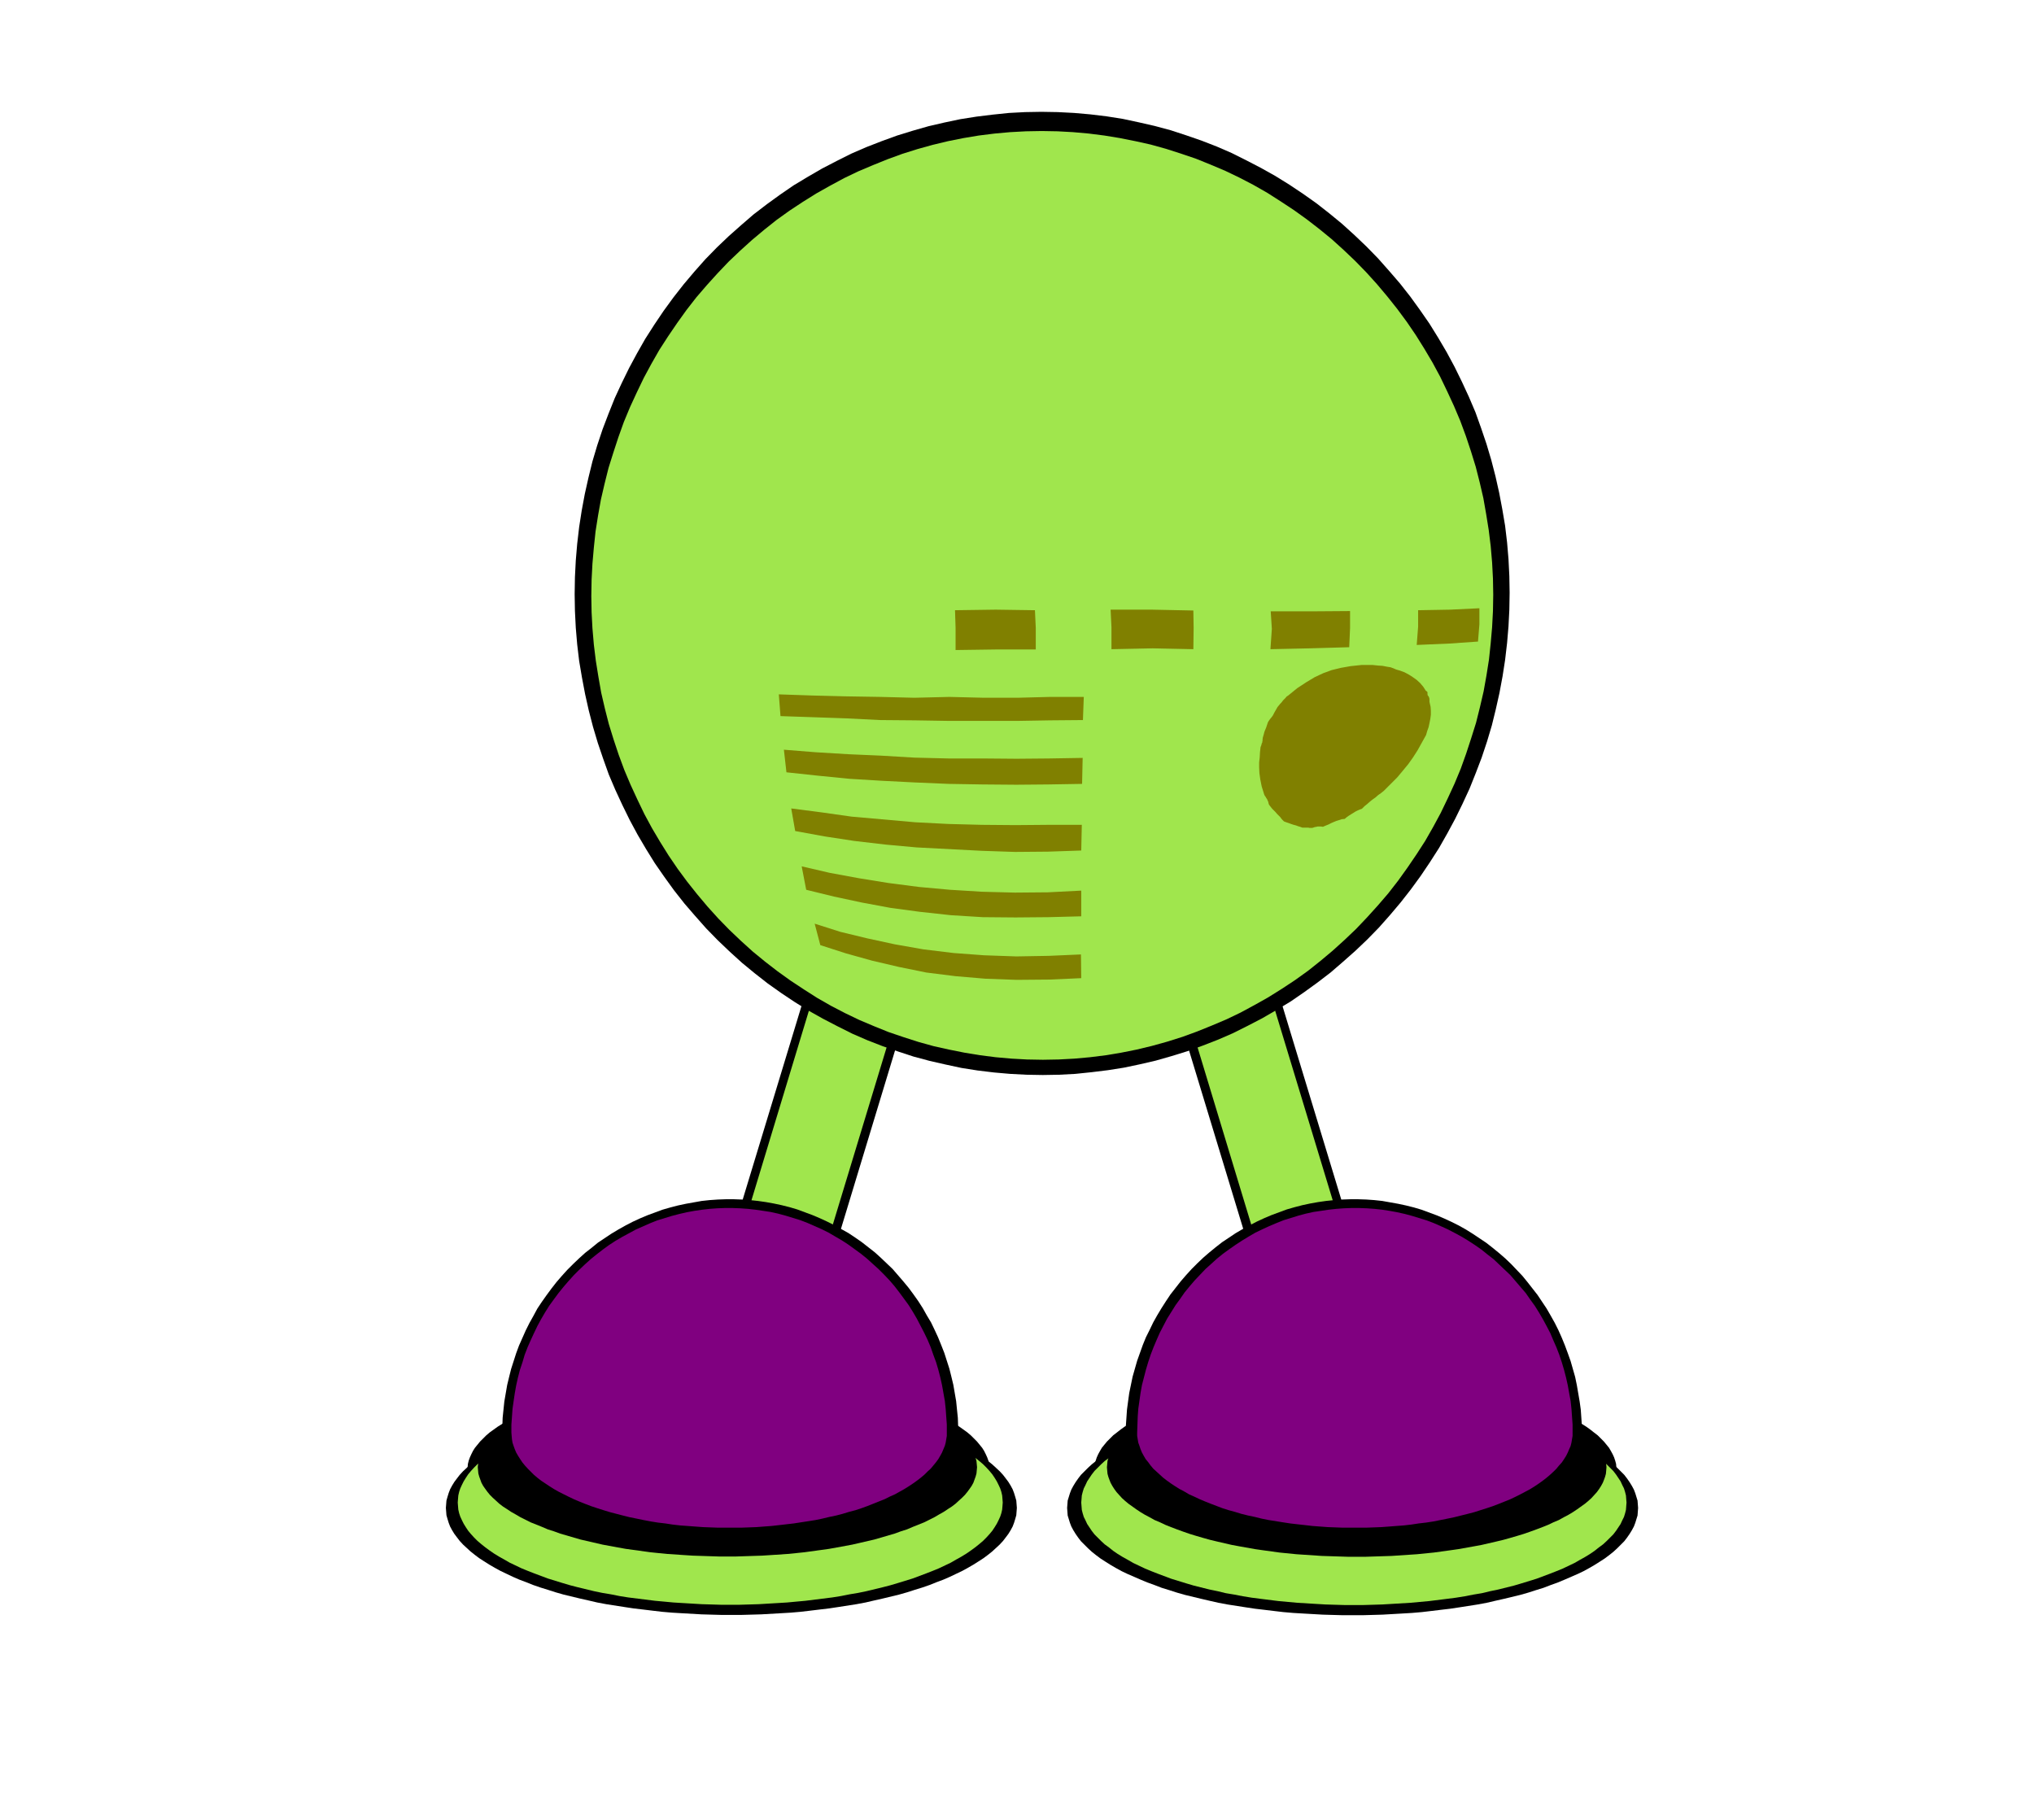 <svg xmlns="http://www.w3.org/2000/svg" width="480.2" height="429.733" fill-rule="evenodd" stroke-linecap="round" preserveAspectRatio="none" viewBox="0 0 7203 6446"><style>.pen1{stroke:none}.brush2{fill:#000}.brush3{fill:#a0e64d}.brush4{fill:purple}.brush5{fill:olive}</style><path fill="none" d="M0 0h7202v6445H0V0" class="pen1"/><path d="m3022 2958 345 111-533 1758-346-111 534-1758z" class="pen1 brush2"/><path fill="none" d="m3022 2958 345 111-533 1758-346-111 534-1758" class="pen1"/><path d="m2984 3185 287 92-443 1459-286-92 442-1459z" class="pen1 brush3"/><path fill="none" d="m2984 3185 287 92-443 1459-286-92 442-1459" class="pen1"/><path d="m4358 2958-345 111 534 1758 345-111-534-1758z" class="pen1 brush2"/><path fill="none" d="m4358 2958-345 111 534 1758 345-111-534-1758" class="pen1"/><path d="m4396 3185-286 92 442 1459 287-92-443-1459z" class="pen1 brush3"/><path fill="none" d="m4396 3185-286 92 442 1459 287-92-443-1459" class="pen1"/><path d="M4790 4961h-35l-36 1-35 1-35 2-35 2-34 2-35 3-34 4-33 4-34 4-33 5-32 5-32 5-32 6-31 7-30 7-29 7-29 7-28 8-28 9-26 8-26 10-25 9-24 10-23 10-23 10-21 10-20 11-19 11-19 12-17 11-16 12-15 12-13 12-13 13-12 12-10 13-9 13-8 13-7 13-5 13-4 13-4 13-1 13-1 13 1 14 1 13 4 13 4 13 5 13 7 13 8 13 9 13 10 13 12 12 13 13 13 12 15 12 16 12 17 11 19 12 19 11 20 11 21 10 23 10 23 10 24 10 25 9 26 10 26 8 28 9 28 8 29 7 29 7 30 7 31 7 32 6 32 5 32 5 33 5 34 4 33 4 34 4 35 3 34 2 35 2 35 2 35 1 36 1h70l36-1 35-1 35-2 35-2 34-2 35-3 34-4 33-4 34-4 33-5 32-5 32-5 32-6 30-7 31-7 29-7 29-7 28-8 28-9 26-8 26-10 25-9 24-10 23-10 23-10 21-10 20-11 19-11 19-12 17-11 16-12 15-12 13-12 13-13 12-12 10-13 9-13 8-13 7-13 5-13 4-13 4-13 1-13 1-14-1-13-1-13-4-13-4-13-5-13-7-13-8-13-9-13-10-13-12-12-13-13-13-12-15-12-16-12-17-11-19-12-19-11-20-11-21-10-23-10-23-10-24-10-25-9-26-10-26-8-28-9-28-8-29-7-29-7-31-7-30-7-32-6-32-5-32-5-33-5-34-4-33-4-34-4-35-3-34-2-35-2-35-2-35-1-36-1h-35z" class="pen1 brush2"/><path fill="none" d="M4790 4961h-35l-36 1-35 1-35 2-35 2-34 2-35 3-34 4-33 4-34 4-33 5-32 5-32 5-32 6-31 7-30 7-29 7-29 7-28 8-28 9-26 8-26 10-25 9-24 10-23 10-23 10-21 10-20 11-19 11-19 12-17 11-16 12-15 12-13 12-13 13-12 12-10 13-9 13-8 13-7 13-5 13-4 13-4 13-1 13-1 13 1 14 1 13 4 13 4 13 5 13 7 13 8 13 9 13 10 13 12 12 13 13 13 12 15 12 16 12 17 11 19 12 19 11 20 11 21 10 23 10 23 10 24 10 25 9 26 10 26 8 28 9 28 8 29 7 29 7 30 7 31 7 32 6 32 5 32 5 33 5 34 4 33 4 34 4 35 3 34 2 35 2 35 2 35 1 36 1h70l36-1 35-1 35-2 35-2 34-2 35-3 34-4 33-4 34-4 33-5 32-5 32-5 32-6 30-7 31-7 29-7 29-7 28-8 28-9 26-8 26-10 25-9 24-10 23-10 23-10 21-10 20-11 19-11 19-12 17-11 16-12 15-12 13-12 13-13 12-12 10-13 9-13 8-13 7-13 5-13 4-13 4-13 1-13 1-14-1-13-1-13-4-13-4-13-5-13-7-13-8-13-9-13-10-13-12-12-13-13-13-12-15-12-16-12-17-11-19-12-19-11-20-11-21-10-23-10-23-10-24-10-25-9-26-10-26-8-28-9-28-8-29-7-29-7-31-7-30-7-32-6-32-5-32-5-33-5-34-4-33-4-34-4-35-3-34-2-35-2-35-2-35-1-36-1h-35" class="pen1"/><path d="M4800 4876h-32l-33 1-32 1-32 1-32 2-31 2-32 3-31 3-31 3-30 4-31 4-29 5-30 5-28 5-29 5-27 6-27 7-27 6-25 7-26 8-24 7-24 8-22 8-22 9-22 8-20 9-19 10-19 9-17 10-17 10-16 10-14 10-14 11-13 10-11 11-11 11-9 11-9 11-7 12-6 11-5 11-4 12-3 11-1 12-1 11 1 12 1 12 3 11 4 12 5 11 6 11 7 12 9 11 9 11 11 11 11 11 13 10 14 11 14 10 16 10 17 10 17 10 19 9 19 10 20 9 22 8 22 9 22 8 24 8 24 7 26 8 25 7 27 6 27 7 27 6 29 5 28 5 30 5 29 5 31 4 30 4 31 3 31 3 32 3 31 2 32 2 32 1 32 1 33 1h64l33-1 32-1 32-1 32-2 31-2 32-3 31-3 31-3 30-4 31-4 29-5 30-5 28-5 28-5 28-6 27-7 27-6 25-7 26-8 24-7 24-8 22-8 22-9 22-8 20-9 19-10 19-9 17-10 17-10 16-10 14-10 14-11 13-10 11-11 11-11 9-11 9-11 7-12 6-11 5-11 4-12 3-11 1-12 1-12-1-11-1-12-3-11-4-12-5-11-6-11-7-12-9-11-9-11-11-11-11-11-13-10-14-11-14-10-16-10-17-10-17-10-19-9-19-10-20-9-22-8-22-9-22-8-24-8-24-7-26-8-25-7-27-6-27-7-28-6-28-5-28-5-30-5-29-5-31-4-30-4-31-3-31-3-32-3-31-2-32-2-32-1-32-1-33-1h-32z" class="pen1 brush2"/><path fill="none" d="M4800 4876h-32l-33 1-32 1-32 1-32 2-31 2-32 3-31 3-31 3-30 4-31 4-29 5-30 5-28 5-29 5-27 6-27 7-27 6-25 7-26 8-24 7-24 8-22 8-22 9-22 8-20 9-19 10-19 9-17 10-17 10-16 10-14 10-14 11-13 10-11 11-11 11-9 11-9 11-7 12-6 11-5 11-4 12-3 11-1 12-1 11 1 12 1 12 3 11 4 12 5 11 6 11 7 12 9 11 9 11 11 11 11 11 13 10 14 11 14 10 16 10 17 10 17 10 19 9 19 10 20 9 22 8 22 9 22 8 24 8 24 7 26 8 25 7 27 6 27 7 27 6 29 5 28 5 30 5 29 5 31 4 30 4 31 3 31 3 32 3 31 2 32 2 32 1 32 1 33 1h64l33-1 32-1 32-1 32-2 31-2 32-3 31-3 31-3 30-4 31-4 29-5 30-5 28-5 28-5 28-6 27-7 27-6 25-7 26-8 24-7 24-8 22-8 22-9 22-8 20-9 19-10 19-9 17-10 17-10 16-10 14-10 14-11 13-10 11-11 11-11 9-11 9-11 7-12 6-11 5-11 4-12 3-11 1-12 1-12-1-11-1-12-3-11-4-12-5-11-6-11-7-12-9-11-9-11-11-11-11-11-13-10-14-11-14-10-16-10-17-10-17-10-19-9-19-10-20-9-22-8-22-9-22-8-24-8-24-7-26-8-25-7-27-6-27-7-28-6-28-5-28-5-30-5-29-5-31-4-30-4-31-3-31-3-32-3-31-2-32-2-32-1-32-1-33-1h-32" class="pen1"/><path d="M5602 5080v-29l-2-30-2-29-4-29-5-29-5-29-6-29-8-28-8-28-10-28-10-27-11-27-12-27-13-26-14-25-15-26-16-24-16-24-18-23-18-23-18-22-20-21-20-21-21-20-22-19-22-18-23-18-24-16-24-16-24-15-25-14-26-13-26-12-26-11-27-10-27-10-27-8-28-7-28-6-28-5-28-5-28-3-28-2-29-1h-28l-29 1-28 2-29 3-28 4-28 5-28 6-27 7-28 8-27 10-27 10-26 11-26 12-25 13-26 14-24 14-24 16-24 16-23 18-22 18-22 19-21 20-20 20-20 22-19 22-18 23-18 23-16 24-16 25-15 25-14 25-13 27-13 26-11 27-10 28-10 28-8 28-8 28-6 29-6 29-4 29-4 30-2 29-2 29-1 30 1 12 1 13 3 12 4 13 4 12 5 12 7 12 7 12 9 12 9 12 10 12 12 11 12 11 13 11 14 11 15 11 15 10 17 10 17 10 18 10 19 9 20 9 20 9 21 8 21 9 23 7 23 8 23 7 24 6 25 7 25 6 25 5 26 5 27 5 26 4 27 4 28 4 27 3 28 2 28 3 28 1 29 2 28 1h85l29-1 28-1 28-2 28-2 28-3 28-3 27-3 27-4 27-4 26-5 26-5 26-6 25-6 25-6 24-7 23-7 23-7 23-8 21-8 21-8 21-9 20-9 19-9 18-10 17-10 17-10 16-10 15-11 14-11 13-11 12-11 11-12 11-11 9-12 9-12 7-12 7-13 5-12 5-12 3-13 3-12 2-13v-12z" class="pen1 brush2"/><path fill="none" d="M5602 5080v-29l-2-30-2-29-4-29-5-29-5-29-6-29-8-28-8-28-10-28-10-27-11-27-12-27-13-26-14-25-15-26-16-24-16-24-18-23-18-23-18-22-20-21-20-21-21-20-22-19-22-18-23-18-24-16-24-16-24-15-25-14-26-13-26-12-26-11-27-10-27-10-27-8-28-7-28-6-28-5-28-5-28-3-28-2-29-1h-28l-29 1-28 2-29 3-28 4-28 5-28 6-27 7-28 8-27 10-27 10-26 11-26 12-25 13-26 14-24 14-24 16-24 16-23 18-22 18-22 19-21 20-20 20-20 22-19 22-18 23-18 23-16 24-16 25-15 25-14 25-13 27-13 26-11 27-10 28-10 28-8 28-8 28-6 29-6 29-4 29-4 30-2 29-2 29-1 30 1 12 1 13 3 12 4 13 4 12 5 12 7 12 7 12 9 12 9 12 10 12 12 11 12 11 13 11 14 11 15 11 15 10 17 10 17 10 18 10 19 9 20 9 20 9 21 8 21 9 23 7 23 8 23 7 24 6 25 7 25 6 25 5 26 5 27 5 26 4 27 4 28 4 27 3 28 2 28 3 28 1 29 2 28 1h85l29-1 28-1 28-2 28-2 28-3 28-3 27-3 27-4 27-4 26-5 26-5 26-6 25-6 25-6 24-7 23-7 23-7 23-8 21-8 21-8 21-9 20-9 19-9 18-10 17-10 17-10 16-10 15-11 14-11 13-11 12-11 11-12 11-11 9-12 9-12 7-12 7-13 5-12 5-12 3-13 3-12 2-13v-12" class="pen1"/><path d="M4794 4959h-33l-34 1-33 1-34 2-33 2-33 2-33 3-33 3-32 4-32 4-31 4-31 5-31 6-30 5-29 7-29 6-28 7-28 7-27 8-26 8-26 8-24 9-24 9-23 9-22 9-21 10-21 10-19 11-18 10-18 11-16 11-15 12-15 11-13 12-12 12-11 11-10 13-8 12-8 12-6 13-6 12-4 13-3 12-1 13-1 12 1 13 1 13 3 12 4 13 6 12 6 13 8 12 8 12 10 13 11 11 12 12 13 12 15 11 15 12 16 11 18 11 18 10 19 11 21 10 21 10 22 9 23 9 24 9 24 9 26 8 26 8 27 8 28 7 28 7 29 6 29 7 30 5 31 6 31 5 31 4 32 4 32 4 33 3 33 3 33 2 33 2 34 2 33 1 34 1h67l34-1 33-1 34-2 33-2 33-2 33-3 33-3 32-4 32-4 31-4 31-5 31-6 30-5 29-7 29-6 28-7 28-7 27-8 26-8 26-8 24-9 24-9 23-9 22-9 21-10 21-10 19-11 18-10 18-11 16-11 15-12 15-11 13-12 12-12 11-11 10-13 8-12 8-12 6-13 6-12 4-13 3-12 1-13 1-13-1-12-1-13-3-12-4-13-6-12-6-13-8-12-8-12-10-13-11-11-12-12-13-12-15-11-15-12-16-11-18-11-18-10-19-11-21-10-21-10-22-9-23-9-24-9-24-9-26-8-26-8-27-8-28-7-28-7-29-6-29-7-30-5-31-6-31-5-31-4-32-4-32-4-33-3-33-3-33-2-33-2-34-2-33-1-34-1h-34z" class="pen1 brush3"/><path fill="none" d="M4794 4959h-33l-34 1-33 1-34 2-33 2-33 2-33 3-33 3-32 4-32 4-31 4-31 5-31 6-30 5-29 7-29 6-28 7-28 7-27 8-26 8-26 8-24 9-24 9-23 9-22 9-21 10-21 10-19 11-18 10-18 11-16 11-15 12-15 11-13 12-12 12-11 11-10 13-8 12-8 12-6 13-6 12-4 13-3 12-1 13-1 12 1 13 1 13 3 12 4 13 6 12 6 13 8 12 8 12 10 13 11 11 12 12 13 12 15 11 15 12 16 11 18 11 18 10 19 11 21 10 21 10 22 9 23 9 24 9 24 9 26 8 26 8 27 8 28 7 28 7 29 6 29 7 30 5 31 6 31 5 31 4 32 4 32 4 33 3 33 3 33 2 33 2 34 2 33 1 34 1h67l34-1 33-1 34-2 33-2 33-2 33-3 33-3 32-4 32-4 31-4 31-5 31-6 30-5 29-7 29-6 28-7 28-7 27-8 26-8 26-8 24-9 24-9 23-9 22-9 21-10 21-10 19-11 18-10 18-11 16-11 15-12 15-11 13-12 12-12 11-11 10-13 8-12 8-12 6-13 6-12 4-13 3-12 1-13 1-13-1-12-1-13-3-12-4-13-6-12-6-13-8-12-8-12-10-13-11-11-12-12-13-12-15-11-15-12-16-11-18-11-18-10-19-11-21-10-21-10-22-9-23-9-24-9-24-9-26-8-26-8-27-8-28-7-28-7-29-6-29-7-30-5-31-6-31-5-31-4-32-4-32-4-33-3-33-3-33-2-33-2-34-2-33-1-34-1h-34" class="pen1"/><path d="M4805 4880h-31l-31 1-31 1-31 1-30 2-30 2-30 2-30 3-30 3-29 4-29 4-28 4-28 5-28 5-27 5-26 6-26 6-25 6-25 7-24 7-23 7-23 8-22 8-21 8-20 8-19 9-19 8-18 10-17 9-15 9-15 10-14 10-14 10-12 10-11 10-10 11-9 10-8 11-7 11-6 11-4 10-4 11-3 11-1 11-1 11 1 12 1 11 3 11 4 11 4 10 6 11 7 11 8 11 9 10 10 11 11 10 12 10 14 10 14 10 15 10 15 9 17 9 18 10 19 8 19 9 20 8 21 8 22 8 23 8 23 7 24 7 25 7 25 6 26 6 26 6 27 5 28 5 28 5 28 4 29 4 29 4 30 3 30 3 30 2 30 2 30 2 31 1 31 1 31 1h61l31-1 31-1 31-1 30-2 30-2 30-2 30-3 30-3 29-4 29-4 28-4 28-5 28-5 27-5 26-6 26-6 25-6 25-7 24-7 23-7 23-8 22-8 21-8 20-8 19-9 19-8 18-10 17-9 15-9 15-10 14-10 14-10 12-10 11-10 10-11 9-10 8-11 7-11 6-11 4-10 4-11 3-11 1-11 1-12-1-11-1-11-3-11-4-11-4-10-6-11-7-11-8-11-9-10-10-11-11-10-12-10-14-10-14-10-15-10-15-9-17-9-18-10-19-8-19-9-20-8-21-8-22-8-23-8-23-7-24-7-25-7-25-6-26-6-26-6-27-5-28-5-28-5-28-4-29-4-29-4-30-3-30-3-30-2-30-2-30-2-31-1-31-1-31-1h-30z" class="pen1 brush2"/><path fill="none" d="M4805 4880h-31l-31 1-31 1-31 1-30 2-30 2-30 2-30 3-30 3-29 4-29 4-28 4-28 5-28 5-27 5-26 6-26 6-25 6-25 7-24 7-23 7-23 8-22 8-21 8-20 8-19 9-19 8-18 10-17 9-15 9-15 10-14 10-14 10-12 10-11 10-10 11-9 10-8 11-7 11-6 11-4 10-4 11-3 11-1 11-1 11 1 12 1 11 3 11 4 11 4 10 6 11 7 11 8 11 9 10 10 11 11 10 12 10 14 10 14 10 15 10 15 9 17 9 18 10 19 8 19 9 20 8 21 8 22 8 23 8 23 7 24 7 25 7 25 6 26 6 26 6 27 5 28 5 28 5 28 4 29 4 29 4 30 3 30 3 30 2 30 2 30 2 31 1 31 1 31 1h61l31-1 31-1 31-1 30-2 30-2 30-2 30-3 30-3 29-4 29-4 28-4 28-5 28-5 27-5 26-6 26-6 25-6 25-7 24-7 23-7 23-8 22-8 21-8 20-8 19-9 19-8 18-10 17-9 15-9 15-10 14-10 14-10 12-10 11-10 10-11 9-10 8-11 7-11 6-11 4-10 4-11 3-11 1-11 1-12-1-11-1-11-3-11-4-11-4-10-6-11-7-11-8-11-9-10-10-11-11-10-12-10-14-10-14-10-15-10-15-9-17-9-18-10-19-8-19-9-20-8-21-8-22-8-23-8-23-7-24-7-25-7-25-6-26-6-26-6-27-5-28-5-28-5-28-4-29-4-29-4-30-3-30-3-30-2-30-2-30-2-31-1-31-1-31-1h-30" class="pen1"/><path d="M5569 5073v-28l-2-28-2-28-3-28-5-27-5-28-6-27-7-27-8-27-9-27-10-26-11-25-11-26-13-25-13-24-14-24-15-24-16-22-16-23-18-21-18-21-18-21-20-19-20-19-20-19-22-17-21-17-23-16-23-15-23-14-24-13-25-13-24-11-25-11-26-10-26-8-26-8-26-7-27-6-27-5-26-4-27-3-28-2-27-1h-27l-27 1-27 2-27 3-27 4-27 4-27 6-26 7-26 8-26 8-25 10-26 11-24 11-25 12-24 14-23 14-23 15-23 16-22 16-21 17-21 19-20 18-19 20-19 20-18 21-18 22-16 23-16 22-15 24-15 24-13 25-13 25-11 25-11 26-10 26-9 27-8 27-7 27-7 27-5 28-4 28-4 28-2 28-1 28-1 28v12l2 12 2 12 4 11 4 12 5 12 6 11 7 12 9 11 8 11 10 12 11 10 12 11 12 11 13 10 14 10 15 10 16 10 17 9 17 10 18 8 19 9 19 8 20 8 21 8 21 8 22 7 22 6 23 7 24 6 24 5 24 6 25 5 25 4 25 4 26 4 26 3 27 3 26 3 27 2 27 2 27 1 27 1h81l28-1 27-1 27-2 26-2 27-2 26-3 26-4 26-3 26-4 25-5 25-5 24-5 24-6 24-6 23-6 22-7 22-7 21-7 21-8 20-8 20-8 19-9 18-9 17-9 17-9 16-10 15-10 14-10 13-10 13-11 12-11 11-11 9-11 10-11 8-12 7-11 6-12 5-12 5-11 3-12 2-12 2-12v-12z" class="pen1 brush4"/><path fill="none" d="M5569 5073v-28l-2-28-2-28-3-28-5-27-5-28-6-27-7-27-8-27-9-27-10-26-11-25-11-26-13-25-13-24-14-24-15-24-16-22-16-23-18-21-18-21-18-21-20-19-20-19-20-19-22-17-21-17-23-16-23-15-23-14-24-13-25-13-24-11-25-11-26-10-26-8-26-8-26-7-27-6-27-5-26-4-27-3-28-2-27-1h-27l-27 1-27 2-27 3-27 4-27 4-27 6-26 7-26 8-26 8-25 10-26 11-24 11-25 12-24 14-23 14-23 15-23 16-22 16-21 17-21 19-20 18-19 20-19 20-18 21-18 22-16 23-16 22-15 24-15 24-13 25-13 25-11 25-11 26-10 26-9 27-8 27-7 27-7 27-5 28-4 28-4 28-2 28-1 28-1 28v12l2 12 2 12 4 11 4 12 5 12 6 11 7 12 9 11 8 11 10 12 11 10 12 11 12 11 13 10 14 10 15 10 16 10 17 9 17 10 18 8 19 9 19 8 20 8 21 8 21 8 22 7 22 6 23 7 24 6 24 5 24 6 25 5 25 4 25 4 26 4 26 3 27 3 26 3 27 2 27 2 27 1 27 1h81l28-1 27-1 27-2 26-2 27-2 26-3 26-4 26-3 26-4 25-5 25-5 24-5 24-6 24-6 23-6 22-7 22-7 21-7 21-8 20-8 20-8 19-9 18-9 17-9 17-9 16-10 15-10 14-10 13-10 13-11 12-11 11-11 9-11 10-11 8-12 7-11 6-12 5-12 5-11 3-12 2-12 2-12v-12" class="pen1"/><path d="M2590 4961h35l36 1 35 1 35 2 35 2 34 2 35 3 34 4 33 4 34 4 33 5 32 5 32 5 32 6 30 7 31 7 29 7 29 7 28 8 28 9 26 8 26 9 25 10 24 9 23 10 23 11 21 10 20 11 19 11 19 12 17 11 16 12 15 12 13 12 13 12 12 13 10 13 9 12 8 13 7 13 5 13 4 13 4 14 1 13 1 13-1 13-1 13-4 14-4 13-5 13-7 13-8 13-9 12-10 13-12 13-13 12-13 12-15 12-16 12-17 11-19 12-19 11-20 11-21 10-23 11-23 10-24 9-25 10-26 9-26 8-28 9-28 8-29 7-29 7-31 7-30 7-32 6-32 5-32 5-33 5-34 4-33 4-34 4-35 3-34 2-35 2-35 2-35 1-36 1h-70l-36-1-35-1-35-2-35-2-34-2-35-3-34-4-33-4-34-4-33-5-32-5-32-5-32-6-30-7-31-7-29-7-29-7-28-8-28-9-26-8-26-9-25-10-24-9-23-10-23-11-21-10-20-11-19-11-19-12-17-11-16-12-15-12-13-12-13-12-12-13-10-13-9-12-8-13-7-13-5-13-4-13-4-14-1-13-1-13 1-13 1-13 4-14 4-13 5-13 7-13 8-13 9-12 10-13 12-13 13-12 13-12 15-12 16-12 17-11 19-12 19-11 20-11 21-10 23-11 23-10 24-9 25-10 26-9 26-8 28-9 28-8 29-7 29-7 31-7 30-7 32-6 32-5 32-5 33-5 34-4 33-4 34-4 35-3 34-2 35-2 35-2 35-1 36-1h35z" class="pen1 brush2"/><path fill="none" d="M2590 4961h35l36 1 35 1 35 2 35 2 34 2 35 3 34 4 33 4 34 4 33 5 32 5 32 5 32 6 30 7 31 7 29 7 29 7 28 8 28 9 26 8 26 9 25 10 24 9 23 10 23 11 21 10 20 11 19 11 19 12 17 11 16 12 15 12 13 12 13 12 12 13 10 13 9 12 8 13 7 13 5 13 4 13 4 14 1 13 1 13-1 13-1 13-4 14-4 13-5 13-7 13-8 13-9 12-10 13-12 13-13 12-13 12-15 12-16 12-17 11-19 12-19 11-20 11-21 10-23 11-23 10-24 9-25 10-26 9-26 8-28 9-28 8-29 7-29 7-31 7-30 7-32 6-32 5-32 5-33 5-34 4-33 4-34 4-35 3-34 2-35 2-35 2-35 1-36 1h-70l-36-1-35-1-35-2-35-2-34-2-35-3-34-4-33-4-34-4-33-5-32-5-32-5-32-6-30-7-31-7-29-7-29-7-28-8-28-9-26-8-26-9-25-10-24-9-23-10-23-11-21-10-20-11-19-11-19-12-17-11-16-12-15-12-13-12-13-12-12-13-10-13-9-12-8-13-7-13-5-13-4-13-4-14-1-13-1-13 1-13 1-13 4-14 4-13 5-13 7-13 8-13 9-12 10-13 12-13 13-12 13-12 15-12 16-12 17-11 19-12 19-11 20-11 21-10 23-11 23-10 24-9 25-10 26-9 26-8 28-9 28-8 29-7 29-7 31-7 30-7 32-6 32-5 32-5 33-5 34-4 33-4 34-4 35-3 34-2 35-2 35-2 35-1 36-1h35" class="pen1"/><path d="M2580 4876h32l33 1 32 1 32 1 32 2 31 2 32 3 31 3 31 3 30 4 31 4 29 5 29 4 29 6 28 5 28 6 27 7 27 6 25 7 26 7 24 8 24 8 22 8 22 9 22 8 20 9 19 9 19 10 17 10 17 10 16 10 14 10 14 10 13 11 11 11 11 11 9 11 9 11 7 11 6 12 5 11 4 11 3 12 1 11 1 12-1 12-1 11-3 12-4 11-5 11-6 12-7 11-9 11-9 11-11 11-11 11-13 11-14 10-14 10-16 10-17 10-17 10-19 10-19 9-20 9-22 8-22 9-22 8-24 8-24 8-26 7-25 7-27 6-27 7-28 6-28 5-29 6-29 4-29 5-31 4-30 4-31 3-31 3-32 3-31 2-32 2-32 1-32 1-33 1h-64l-33-1-32-1-32-1-32-2-31-2-32-3-31-3-31-3-30-4-31-4-29-5-29-4-29-6-28-5-28-6-27-7-27-6-25-7-26-7-24-8-24-8-22-8-22-9-22-8-20-9-19-9-19-10-17-10-17-10-16-10-14-10-14-10-13-11-11-11-11-11-9-11-9-11-7-11-6-12-5-11-4-11-3-12-1-11-1-12 1-12 1-11 3-12 4-11 5-11 6-12 7-11 9-11 9-11 11-11 11-11 13-11 14-10 14-10 16-10 17-10 17-10 19-10 19-9 20-9 22-8 22-9 22-8 24-8 24-8 26-7 25-7 27-6 27-7 28-6 28-5 29-6 29-4 29-5 31-4 30-4 31-3 31-3 32-3 31-2 32-2 32-1 32-1 33-1h32z" class="pen1 brush2"/><path fill="none" d="M2580 4876h32l33 1 32 1 32 1 32 2 31 2 32 3 31 3 31 3 30 4 31 4 29 5 29 4 29 6 28 5 28 6 27 7 27 6 25 7 26 7 24 8 24 8 22 8 22 9 22 8 20 9 19 9 19 10 17 10 17 10 16 10 14 10 14 10 13 11 11 11 11 11 9 11 9 11 7 11 6 12 5 11 4 11 3 12 1 11 1 12-1 12-1 11-3 12-4 11-5 11-6 12-7 11-9 11-9 11-11 11-11 11-13 11-14 10-14 10-16 10-17 10-17 10-19 10-19 9-20 9-22 8-22 9-22 8-24 8-24 8-26 7-25 7-27 6-27 7-28 6-28 5-29 6-29 4-29 5-31 4-30 4-31 3-31 3-32 3-31 2-32 2-32 1-32 1-33 1h-64l-33-1-32-1-32-1-32-2-31-2-32-3-31-3-31-3-30-4-31-4-29-5-29-4-29-6-28-5-28-6-27-7-27-6-25-7-26-7-24-8-24-8-22-8-22-9-22-8-20-9-19-9-19-10-17-10-17-10-16-10-14-10-14-10-13-11-11-11-11-11-9-11-9-11-7-11-6-12-5-11-4-11-3-12-1-11-1-12 1-12 1-11 3-12 4-11 5-11 6-12 7-11 9-11 9-11 11-11 11-11 13-11 14-10 14-10 16-10 17-10 17-10 19-10 19-9 20-9 22-8 22-9 22-8 24-8 24-8 26-7 25-7 27-6 27-7 28-6 28-5 29-6 29-4 29-5 31-4 30-4 31-3 31-3 32-3 31-2 32-2 32-1 32-1 33-1h32" class="pen1"/><path d="m1778 5080 1-29 1-30 3-29 3-29 5-29 5-29 7-29 7-28 9-28 9-28 10-27 12-27 12-27 13-26 14-25 14-26 16-24 17-24 17-23 18-23 19-22 19-21 21-21 21-20 21-19 23-18 22-18 24-16 24-16 25-15 25-14 25-13 26-12 26-11 27-10 27-10 28-8 27-7 28-6 28-5 28-5 28-3 29-2 28-1h29l28 1 29 2 28 3 28 4 28 5 28 6 28 7 27 8 27 10 27 10 26 11 26 12 26 13 25 14 25 14 24 16 23 16 23 18 23 18 21 19 21 20 21 20 19 22 19 22 19 23 17 23 17 24 16 25 14 25 15 25 13 27 12 26 11 27 11 28 9 28 9 28 7 28 7 29 5 29 5 29 3 30 3 29 1 29 1 30-1 12-1 13-3 12-3 13-5 12-5 12-7 12-7 12-8 12-10 12-10 12-11 11-12 11-13 11-14 11-15 11-16 10-16 10-18 10-18 10-19 9-19 9-20 9-21 8-22 9-22 7-23 8-24 7-24 6-24 7-25 6-26 5-26 5-26 5-27 4-27 4-27 4-28 3-28 2-28 3-28 1-28 2-29 1h-85l-28-1-29-1-28-2-28-2-28-3-27-3-28-3-27-4-27-4-26-5-26-5-26-6-25-6-24-6-24-7-24-7-23-7-22-8-22-8-21-8-20-9-20-9-19-9-18-10-18-10-16-10-16-10-15-11-14-11-13-11-13-11-11-12-10-11-10-12-8-12-8-12-6-13-6-12-5-12-3-13-3-12-1-13-1-12z" class="pen1 brush2"/><path fill="none" d="m1778 5080 1-29 1-30 3-29 3-29 5-29 5-29 7-29 7-28 9-28 9-28 10-27 12-27 12-27 13-26 14-25 14-26 16-24 17-24 17-23 18-23 19-22 19-21 21-21 21-20 21-19 23-18 22-18 24-16 24-16 25-15 25-14 25-13 26-12 26-11 27-10 27-10 28-8 27-7 28-6 28-5 28-5 28-3 29-2 28-1h29l28 1 29 2 28 3 28 4 28 5 28 6 28 7 27 8 27 10 27 10 26 11 26 12 26 13 25 14 25 14 24 16 23 16 23 18 23 18 21 19 21 20 21 20 19 22 19 22 19 23 17 23 17 24 16 25 14 25 15 25 13 27 12 26 11 27 11 28 9 28 9 28 7 28 7 29 5 29 5 29 3 30 3 29 1 29 1 30-1 12-1 13-3 12-3 13-5 12-5 12-7 12-7 12-8 12-10 12-10 12-11 11-12 11-13 11-14 11-15 11-16 10-16 10-18 10-18 10-19 9-19 9-20 9-21 8-22 9-22 7-23 8-24 7-24 6-24 7-25 6-26 5-26 5-26 5-27 4-27 4-27 4-28 3-28 2-28 3-28 1-28 2-29 1h-85l-28-1-29-1-28-2-28-2-28-3-27-3-28-3-27-4-27-4-26-5-26-5-26-6-25-6-24-6-24-7-24-7-23-7-22-8-22-8-21-8-20-9-20-9-19-9-18-10-18-10-16-10-16-10-15-11-14-11-13-11-13-11-11-12-10-11-10-12-8-12-8-12-6-13-6-12-5-12-3-13-3-12-1-13-1-12" class="pen1"/><path d="M2586 4959h34l33 1 34 1 33 2 34 2 33 2 32 3 33 3 32 4 32 4 32 4 31 5 30 6 30 5 29 6 29 7 29 7 27 7 27 8 26 8 26 8 24 9 24 9 23 9 22 9 21 10 21 10 19 11 18 10 18 11 16 11 15 11 15 12 13 11 12 12 11 12 10 12 8 12 8 13 6 12 6 13 4 12 3 13 1 12 1 13-1 13-1 12-3 13-4 12-6 13-6 12-8 13-8 12-10 12-11 12-12 12-13 11-15 12-15 11-16 11-18 11-18 10-19 11-21 10-21 10-22 9-23 9-24 9-24 9-26 8-26 8-27 8-27 7-29 7-29 7-29 6-30 5-30 6-31 5-32 4-32 4-32 4-33 3-32 3-33 2-34 2-33 2-34 1-33 1h-68l-33-1-34-1-33-2-34-2-33-2-32-3-33-3-32-4-32-4-32-4-31-5-30-6-30-5-29-6-29-7-29-7-27-7-27-8-26-8-26-8-24-9-24-9-23-9-22-9-21-10-21-10-19-11-18-10-18-11-16-11-15-11-15-12-13-11-12-12-11-12-10-12-8-12-8-13-6-12-6-13-4-12-3-13-1-12-1-13 1-13 1-12 3-13 4-12 6-13 6-12 8-13 8-12 10-12 11-12 12-12 13-11 15-12 15-11 16-11 18-11 18-10 19-11 21-10 21-10 22-9 23-9 24-9 24-9 26-8 26-8 27-8 27-7 29-7 29-7 29-6 30-5 30-6 31-5 32-4 32-4 32-4 33-3 32-3 33-2 34-2 33-2 34-1 33-1h34z" class="pen1 brush3"/><path fill="none" d="M2586 4959h34l33 1 34 1 33 2 34 2 33 2 32 3 33 3 32 4 32 4 32 4 31 5 30 6 30 5 29 6 29 7 29 7 27 7 27 8 26 8 26 8 24 9 24 9 23 9 22 9 21 10 21 10 19 11 18 10 18 11 16 11 15 11 15 12 13 11 12 12 11 12 10 12 8 12 8 13 6 12 6 13 4 12 3 13 1 12 1 13-1 13-1 12-3 13-4 12-6 13-6 12-8 13-8 12-10 12-11 12-12 12-13 11-15 12-15 11-16 11-18 11-18 10-19 11-21 10-21 10-22 9-23 9-24 9-24 9-26 8-26 8-27 8-27 7-29 7-29 7-29 6-30 5-30 6-31 5-32 4-32 4-32 4-33 3-32 3-33 2-34 2-33 2-34 1-33 1h-68l-33-1-34-1-33-2-34-2-33-2-32-3-33-3-32-4-32-4-32-4-31-5-30-6-30-5-29-6-29-7-29-7-27-7-27-8-26-8-26-8-24-9-24-9-23-9-22-9-21-10-21-10-19-11-18-10-18-11-16-11-15-11-15-12-13-11-12-12-11-12-10-12-8-12-8-13-6-12-6-13-4-12-3-13-1-12-1-13 1-13 1-12 3-13 4-12 6-13 6-12 8-13 8-12 10-12 11-12 12-12 13-11 15-12 15-11 16-11 18-11 18-10 19-11 21-10 21-10 22-9 23-9 24-9 24-9 26-8 26-8 27-8 27-7 29-7 29-7 29-6 30-5 30-6 31-5 32-4 32-4 32-4 33-3 32-3 33-2 34-2 33-2 34-1 33-1h34" class="pen1"/><path d="M2576 4880h31l31 1 30 1 31 1 31 2 30 2 30 2 30 3 29 3 29 4 29 4 29 4 28 5 27 5 27 5 26 6 26 6 26 6 24 7 24 7 24 7 22 8 22 7 21 9 20 8 20 8 18 9 18 9 17 10 16 9 15 10 14 9 13 10 12 11 11 10 10 10 9 11 8 11 7 10 6 11 4 11 4 11 3 11 1 11 1 11-1 11-1 11-3 11-4 11-4 11-6 11-7 10-8 11-9 11-10 10-11 10-12 11-13 10-14 9-15 10-16 9-17 10-18 9-18 9-20 8-20 8-21 9-22 7-22 8-24 7-24 7-24 7-26 6-26 6-26 6-27 5-27 5-28 5-29 4-29 4-29 4-29 3-30 3-30 2-30 2-31 2-31 1-30 1-31 1h-62l-31-1-30-1-31-1-31-2-30-2-30-2-30-3-29-3-29-4-29-4-29-4-28-5-27-5-27-5-26-6-26-6-26-6-24-7-24-7-24-7-22-8-22-7-21-9-20-8-20-8-18-9-18-9-17-10-16-9-15-10-14-9-13-10-12-11-11-10-10-10-9-11-8-11-7-10-6-11-4-11-4-11-3-11-1-11-1-11 1-11 1-11 3-11 4-11 4-11 6-11 7-10 8-11 9-11 10-10 11-10 12-11 13-10 14-9 15-10 16-9 17-10 18-9 18-9 20-8 20-8 21-9 22-7 22-8 24-7 24-7 24-7 26-6 26-6 26-6 27-5 27-5 28-5 29-4 29-4 29-4 29-3 30-3 30-2 30-2 31-2 31-1 30-1 31-1h31z" class="pen1 brush2"/><path fill="none" d="M2576 4880h31l31 1 30 1 31 1 31 2 30 2 30 2 30 3 29 3 29 4 29 4 29 4 28 5 27 5 27 5 26 6 26 6 26 6 24 7 24 7 24 7 22 8 22 7 21 9 20 8 20 8 18 9 18 9 17 10 16 9 15 10 14 9 13 10 12 11 11 10 10 10 9 11 8 11 7 10 6 11 4 11 4 11 3 11 1 11 1 11-1 11-1 11-3 11-4 11-4 11-6 11-7 10-8 11-9 11-10 10-11 10-12 11-13 10-14 9-15 10-16 9-17 10-18 9-18 9-20 8-20 8-21 9-22 7-22 8-24 7-24 7-24 7-26 6-26 6-26 6-27 5-27 5-28 5-29 4-29 4-29 4-29 3-30 3-30 2-30 2-31 2-31 1-30 1-31 1h-62l-31-1-30-1-31-1-31-2-30-2-30-2-30-3-29-3-29-4-29-4-29-4-28-5-27-5-27-5-26-6-26-6-26-6-24-7-24-7-24-7-22-8-22-7-21-9-20-8-20-8-18-9-18-9-17-10-16-9-15-10-14-9-13-10-12-11-11-10-10-10-9-11-8-11-7-10-6-11-4-11-4-11-3-11-1-11-1-11 1-11 1-11 3-11 4-11 4-11 6-11 7-10 8-11 9-11 10-10 11-10 12-11 13-10 14-9 15-10 16-9 17-10 18-9 18-9 20-8 20-8 21-9 22-7 22-8 24-7 24-7 24-7 26-6 26-6 26-6 27-5 27-5 28-5 29-4 29-4 29-4 29-3 30-3 30-2 30-2 31-2 31-1 30-1 31-1h31" class="pen1"/><path d="M1811 5073v-28l2-28 2-28 4-28 4-27 5-28 6-27 7-27 9-27 8-27 10-26 11-25 12-26 12-25 13-24 14-24 15-24 16-22 17-23 17-21 18-21 19-21 19-19 20-19 21-19 21-17 22-17 22-16 23-15 24-14 24-13 24-13 25-11 25-11 25-10 26-8 26-8 27-7 26-6 27-5 27-4 27-3 27-2 27-1h27l27 1 28 2 27 3 27 4 26 4 27 6 26 7 26 8 26 8 26 10 25 11 25 11 24 12 24 14 24 14 23 15 22 16 22 16 21 17 21 19 20 18 20 20 19 20 18 21 17 22 17 23 16 22 15 24 14 24 13 25 13 25 12 25 11 26 9 26 10 27 8 27 7 27 6 27 5 28 5 28 3 28 2 28 2 28v40l-2 12-2 12-3 11-5 12-5 12-6 11-7 12-8 11-9 11-10 12-11 10-11 11-13 11-13 10-14 10-15 10-16 10-16 9-18 10-18 8-18 9-20 8-20 8-20 8-22 8-21 7-23 6-23 7-23 6-24 5-25 6-24 5-25 4-26 4-26 4-26 3-26 3-27 3-27 2-26 2-27 1-28 1h-81l-27-1-27-1-27-2-27-2-27-2-26-3-26-4-26-3-25-4-26-5-24-5-25-5-24-6-23-6-23-6-23-7-22-7-21-7-21-8-20-8-19-8-19-9-18-9-18-9-16-9-16-10-15-10-15-10-13-10-13-11-11-11-11-11-10-11-9-11-8-12-7-11-7-12-5-12-4-11-4-12-2-12-1-12-1-12z" class="pen1 brush4"/><path fill="none" d="M1811 5073v-28l2-28 2-28 4-28 4-27 5-28 6-27 7-27 9-27 8-27 10-26 11-25 12-26 12-25 13-24 14-24 15-24 16-22 17-23 17-21 18-21 19-21 19-19 20-19 21-19 21-17 22-17 22-16 23-15 24-14 24-13 24-13 25-11 25-11 25-10 26-8 26-8 27-7 26-6 27-5 27-4 27-3 27-2 27-1h27l27 1 28 2 27 3 27 4 26 4 27 6 26 7 26 8 26 8 26 10 25 11 25 11 24 12 24 14 24 14 23 15 22 16 22 16 21 17 21 19 20 18 20 20 19 20 18 21 17 22 17 23 16 22 15 24 14 24 13 25 13 25 12 25 11 26 9 26 10 27 8 27 7 27 6 27 5 28 5 28 3 28 2 28 2 28v40l-2 12-2 12-3 11-5 12-5 12-6 11-7 12-8 11-9 11-10 12-11 10-11 11-13 11-13 10-14 10-15 10-16 10-16 9-18 10-18 8-18 9-20 8-20 8-20 8-22 8-21 7-23 6-23 7-23 6-24 5-25 6-24 5-25 4-26 4-26 4-26 3-26 3-27 3-27 2-26 2-27 1-28 1h-81l-27-1-27-1-27-2-27-2-27-2-26-3-26-4-26-3-25-4-26-5-24-5-25-5-24-6-23-6-23-6-23-7-22-7-21-7-21-8-20-8-19-8-19-9-18-9-18-9-16-9-16-10-15-10-15-10-13-10-13-11-11-11-11-11-10-11-9-11-8-12-7-11-7-12-5-12-4-11-4-12-2-12-1-12-1-12" class="pen1"/><path d="m2035 2104 1 59 3 60 5 59 7 59 10 59 11 58 13 58 15 58 17 57 19 56 20 56 23 54 25 54 26 53 28 52 30 51 31 50 34 49 34 47 37 47 38 44 39 44 41 42 43 41 43 39 45 37 46 36 48 34 48 32 50 31 50 28 52 27 52 26 53 23 54 21 55 19 55 18 56 15 57 13 56 12 57 9 58 7 57 5 58 3 58 1 58-1 57-3 58-6 57-7 57-9 57-12 56-13 56-16 55-17 55-20 54-21 53-23 52-26 52-27 50-29 50-30 48-33 47-34 47-36 44-38 44-39 42-40 41-42 39-44 38-45 36-46 35-48 33-49 32-50 29-51 28-52 26-53 25-54 22-55 21-55 19-57 17-57 14-57 13-58 11-59 9-58 7-60 5-59 3-59 1-60-1-59-3-60-5-59-7-59-10-59-11-58-13-58-15-58-17-57-19-56-20-56-23-54-25-54-26-53-28-52-30-51-31-50-34-49-34-47-37-47-38-44-39-44-41-42-43-41-43-39-45-37-46-36-48-34-48-32-50-31-50-28-52-27-52-26-53-23-54-21-55-19-55-18-56-15-57-13-56-12-57-9-58-7-57-5-58-3-58-1-58 1-57 3-58 6-57 7-57 9-57 12-56 13-56 16-55 17-55 20-54 21-53 23-52 26-52 27-50 29-50 30-48 33-47 34-47 36-44 38-44 39-42 40-41 42-39 44-38 45-36 46-35 48-33 49-32 50-29 51-28 52-26 53-25 54-22 55-21 55-19 57-17 57-14 57-13 58-11 59-9 58-7 60-5 59-3 59-1 60z" class="pen1 brush2"/><path fill="none" d="m2035 2104 1 59 3 60 5 59 7 59 10 59 11 58 13 58 15 58 17 57 19 56 20 56 23 54 25 54 26 53 28 52 30 51 31 50 34 49 34 47 37 47 38 44 39 44 41 42 43 41 43 39 45 37 46 36 48 34 48 32 50 31 50 28 52 27 52 26 53 23 54 21 55 19 55 18 56 15 57 13 56 12 57 9 58 7 57 5 58 3 58 1 58-1 57-3 58-6 57-7 57-9 57-12 56-13 56-16 55-17 55-20 54-21 53-23 52-26 52-27 50-29 50-30 48-33 47-34 47-36 44-38 44-39 42-40 41-42 39-44 38-45 36-46 35-48 33-49 32-50 29-51 28-52 26-53 25-54 22-55 21-55 19-57 17-57 14-57 13-58 11-59 9-58 7-60 5-59 3-59 1-60-1-59-3-60-5-59-7-59-10-59-11-58-13-58-15-58-17-57-19-56-20-56-23-54-25-54-26-53-28-52-30-51-31-50-34-49-34-47-37-47-38-44-39-44-41-42-43-41-43-39-45-37-46-36-48-34-48-32-50-31-50-28-52-27-52-26-53-23-54-21-55-19-55-18-56-15-57-13-56-12-57-9-58-7-57-5-58-3-58-1-58 1-57 3-58 6-57 7-57 9-57 12-56 13-56 16-55 17-55 20-54 21-53 23-52 26-52 27-50 29-50 30-48 33-47 34-47 36-44 38-44 39-42 40-41 42-39 44-38 45-36 46-35 48-33 49-32 50-29 51-28 52-26 53-25 54-22 55-21 55-19 57-17 57-14 57-13 58-11 59-9 58-7 60-5 59-3 59-1 60" class="pen1"/><path d="m2094 2111 1 57 3 57 5 58 7 57 9 56 10 57 13 56 14 55 17 55 18 54 20 54 22 52 24 52 25 52 27 50 29 49 30 48 32 47 34 46 35 44 37 44 38 42 39 40 41 39 42 38 44 36 44 34 46 33 47 31 47 30 49 28 50 26 50 24 52 22 52 21 53 18 53 17 54 15 54 12 55 11 55 9 55 7 56 5 55 3 56 1 56-1 56-3 55-5 56-7 54-9 55-11 54-13 54-15 54-17 52-19 52-21 52-22 50-24 50-27 48-27 48-30 47-31 46-33 44-35 43-36 42-38 41-39 39-41 38-42 37-43 35-45 33-46 32-47 31-48 28-49 27-50 25-52 24-52 22-53 19-53 18-55 17-54 14-56 13-56 10-56 9-57 6-57 5-57 3-57 1-58-1-57-3-57-5-58-7-57-9-56-10-57-13-56-14-55-17-55-18-54-20-54-22-52-24-52-25-52-27-50-29-49-30-48-32-47-34-46-35-44-37-44-38-42-39-40-41-39-42-38-44-36-44-34-46-33-47-31-47-30-49-28-50-26-50-24-52-22-52-21-53-18-53-17-54-15-54-12-55-11-55-9-55-7-56-5-55-3-56-1-56 1-56 3-55 5-56 7-54 9-55 11-54 13-54 15-54 17-52 19-52 21-52 22-50 24-50 27-48 27-48 30-47 31-46 33-44 35-43 36-42 38-41 39-39 41-38 42-37 43-35 45-33 46-32 47-31 48-28 49-27 50-25 52-24 52-22 53-19 53-18 55-17 54-14 56-13 56-10 56-9 57-6 57-5 57-3 57-1 58z" class="pen1 brush3"/><path fill="none" d="m2094 2111 1 57 3 57 5 58 7 57 9 56 10 57 13 56 14 55 17 55 18 54 20 54 22 52 24 52 25 52 27 50 29 49 30 48 32 47 34 46 35 44 37 44 38 42 39 40 41 39 42 38 44 36 44 34 46 33 47 31 47 30 49 28 50 26 50 24 52 22 52 21 53 18 53 17 54 15 54 12 55 11 55 9 55 7 56 5 55 3 56 1 56-1 56-3 55-5 56-7 54-9 55-11 54-13 54-15 54-17 52-19 52-21 52-22 50-24 50-27 48-27 48-30 47-31 46-33 44-35 43-36 42-38 41-39 39-41 38-42 37-43 35-45 33-46 32-47 31-48 28-49 27-50 25-52 24-52 22-53 19-53 18-55 17-54 14-56 13-56 10-56 9-57 6-57 5-57 3-57 1-58-1-57-3-57-5-58-7-57-9-56-10-57-13-56-14-55-17-55-18-54-20-54-22-52-24-52-25-52-27-50-29-49-30-48-32-47-34-46-35-44-37-44-38-42-39-40-41-39-42-38-44-36-44-34-46-33-47-31-47-30-49-28-50-26-50-24-52-22-52-21-53-18-53-17-54-15-54-12-55-11-55-9-55-7-56-5-55-3-56-1-56 1-56 3-55 5-56 7-54 9-55 11-54 13-54 15-54 17-52 19-52 21-52 22-50 24-50 27-48 27-48 30-47 31-46 33-44 35-43 36-42 38-41 39-39 41-38 42-37 43-35 45-33 46-32 47-31 48-28 49-27 50-25 52-24 52-22 53-19 53-18 55-17 54-14 56-13 56-10 56-9 57-6 57-5 57-3 57-1 58" class="pen1"/><path d="m5239 2154-103 5-114 2v58l-5 65 116-5 101-7 5-61v-57z" class="pen1 brush5"/><path fill="none" d="m5239 2154-103 5-114 2v58l-5 65 116-5 101-7 5-61v-57" class="pen1"/><path d="m4781 2164-137 1h-144l4 62-5 72 139-3 140-4 3-68v-60z" class="pen1 brush5"/><path fill="none" d="m4781 2164-137 1h-144l4 62-5 72 139-3 140-4 3-68v-60" class="pen1"/><path d="m4226 2162-147-3h-146l3 62v78l146-3 144 3 1-75-1-62z" class="pen1 brush5"/><path fill="none" d="m4226 2162-147-3h-146l3 62v78l146-3 144 3 1-75-1-62" class="pen1"/><path d="m3665 2161-139-2-144 2 2 63v78l145-2h139v-76l-3-63z" class="pen1 brush5"/><path fill="none" d="m3665 2161-139-2-144 2 2 63v78l145-2h139v-76l-3-63" class="pen1"/><path d="m4821 2355-38 4-34 6-33 8-30 11-30 14-30 18-32 21-32 26-6 4-4 5-4 4-4 4-3 4-4 5-4 4-4 5-5 6-4 7-4 7-4 7-4 8-5 7-5 6-5 7-3 5-2 6-2 6-2 6-2 5-3 7-2 6-2 8-3 10-1 8v4l-1 3v3l-2 3-1 5-3 8-2 18-1 18-2 18v18l1 20 3 22 5 25 9 29 2 4 3 4 2 4 3 4 2 5 2 4 1 5 2 6 11 14 11 11 7 8 5 5 3 3 3 3 2 3 4 5 7 7 8 3 9 3 8 3 9 3 8 2 8 3 7 2 8 3h21l5 1h9l9-3 6-1 4-1h12l7 1 9-4 10-4 10-5 9-4 10-4 10-3 9-3 10-1 7-6 7-5 8-5 8-5 8-5 8-4 7-3 8-3 9-9 10-8 9-8 10-8 10-7 9-8 10-7 10-8 25-25 23-23 20-24 19-23 17-24 16-25 15-27 15-27 4-14 5-14 3-14 3-15 2-15v-14l-1-14-3-13-1-5v-10l-1-4-1-3-2-3-2-2-1-5v-7l-1-1-2-2-3-2-9-14-11-13-12-11-14-10-14-9-15-8-16-6-14-4-9-4-11-4-13-2-15-3-16-1-19-2h-40z" class="pen1 brush5"/><path fill="none" d="m4821 2355-38 4-34 6-33 8-30 11-30 14-30 18-32 21-32 26-6 4-4 5-4 4-4 4-3 4-4 5-4 4-4 5-5 6-4 7-4 7-4 7-4 8-5 7-5 6-5 7-3 5-2 6-2 6-2 6-2 5-3 7-2 6-2 8-3 10-1 8v4l-1 3v3l-2 3-1 5-3 8-2 18-1 18-2 18v18l1 20 3 22 5 25 9 29 2 4 3 4 2 4 3 4 2 5 2 4 1 5 2 6 11 14 11 11 7 8 5 5 3 3 3 3 2 3 4 5 7 7 8 3 9 3 8 3 9 3 8 2 8 3 7 2 8 3h21l5 1h9l9-3 6-1 4-1h12l7 1 9-4 10-4 10-5 9-4 10-4 10-3 9-3 10-1 7-6 7-5 8-5 8-5 8-5 8-4 7-3 8-3 9-9 10-8 9-8 10-8 10-7 9-8 10-7 10-8 25-25 23-23 20-24 19-23 17-24 16-25 15-27 15-27 4-14 5-14 3-14 3-15 2-15v-14l-1-14-3-13-1-5v-10l-1-4-1-3-2-3-2-2-1-5v-7l-1-1-2-2-3-2-9-14-11-13-12-11-14-10-14-9-15-8-16-6-14-4-9-4-11-4-13-2-15-3-16-1-19-2h-40" class="pen1"/><path d="M3838 2468h-119l-116 3h-118l-123-3-124 3-120-3-123-2-120-3-117-4 6 77 118 4 116 4 120 6 120 1 124 2h240l117-2 116-1 3-82z" class="pen1 brush5"/><path fill="none" d="M3838 2468h-119l-116 3h-118l-123-3-124 3-120-3-123-2-120-3-117-4 6 77 118 4 116 4 120 6 120 1 124 2h240l117-2 116-1 3-82" class="pen1"/><path d="m3834 2684-120 2-114 1-120-1h-121l-121-3-118-7-115-5-116-7-113-9 9 80 112 12 111 11 115 7 118 6 118 5 119 2 121 1 114-1 119-2 2-92z" class="pen1 brush5"/><path fill="none" d="m3834 2684-120 2-114 1-120-1h-121l-121-3-118-7-115-5-116-7-113-9 9 80 112 12 111 11 115 7 118 6 118 5 119 2 121 1 114-1 119-2 2-92" class="pen1"/><path d="M3831 2921h-118l-117 1-120-1-117-3-117-6-113-10-113-10-106-15-108-14 14 80 104 19 105 16 111 13 110 10 115 6 115 6 118 4 117-1 118-4 2-91z" class="pen1 brush5"/><path fill="none" d="M3831 2921h-118l-117 1-120-1-117-3-117-6-113-10-113-10-106-15-108-14 14 80 104 19 105 16 111 13 110 10 115 6 115 6 118 4 117-1 118-4 2-91" class="pen1"/><path d="m3829 3154-118 6-117 1-116-3-114-7-110-10-108-14-105-17-103-19-99-23 16 83 98 24 98 21 102 19 104 14 110 12 113 7 116 1 117-1 116-3v-91z" class="pen1 brush5"/><path fill="none" d="m3829 3154-118 6-117 1-116-3-114-7-110-10-108-14-105-17-103-19-99-23 16 83 98 24 98 21 102 19 104 14 110 12 113 7 116 1 117-1 116-3v-91" class="pen1"/><path d="m3828 3380-114 5-115 2-114-4-108-8-107-13-102-18-97-21-95-23-91-29 20 76 90 29 93 26 94 22 98 20 104 13 106 9 110 4 117-1 112-5-1-84z" class="pen1 brush5"/><path fill="none" d="m3828 3380-114 5-115 2-114-4-108-8-107-13-102-18-97-21-95-23-91-29 20 76 90 29 93 26 94 22 98 20 104 13 106 9 110 4 117-1 112-5-1-84" class="pen1"/></svg>

